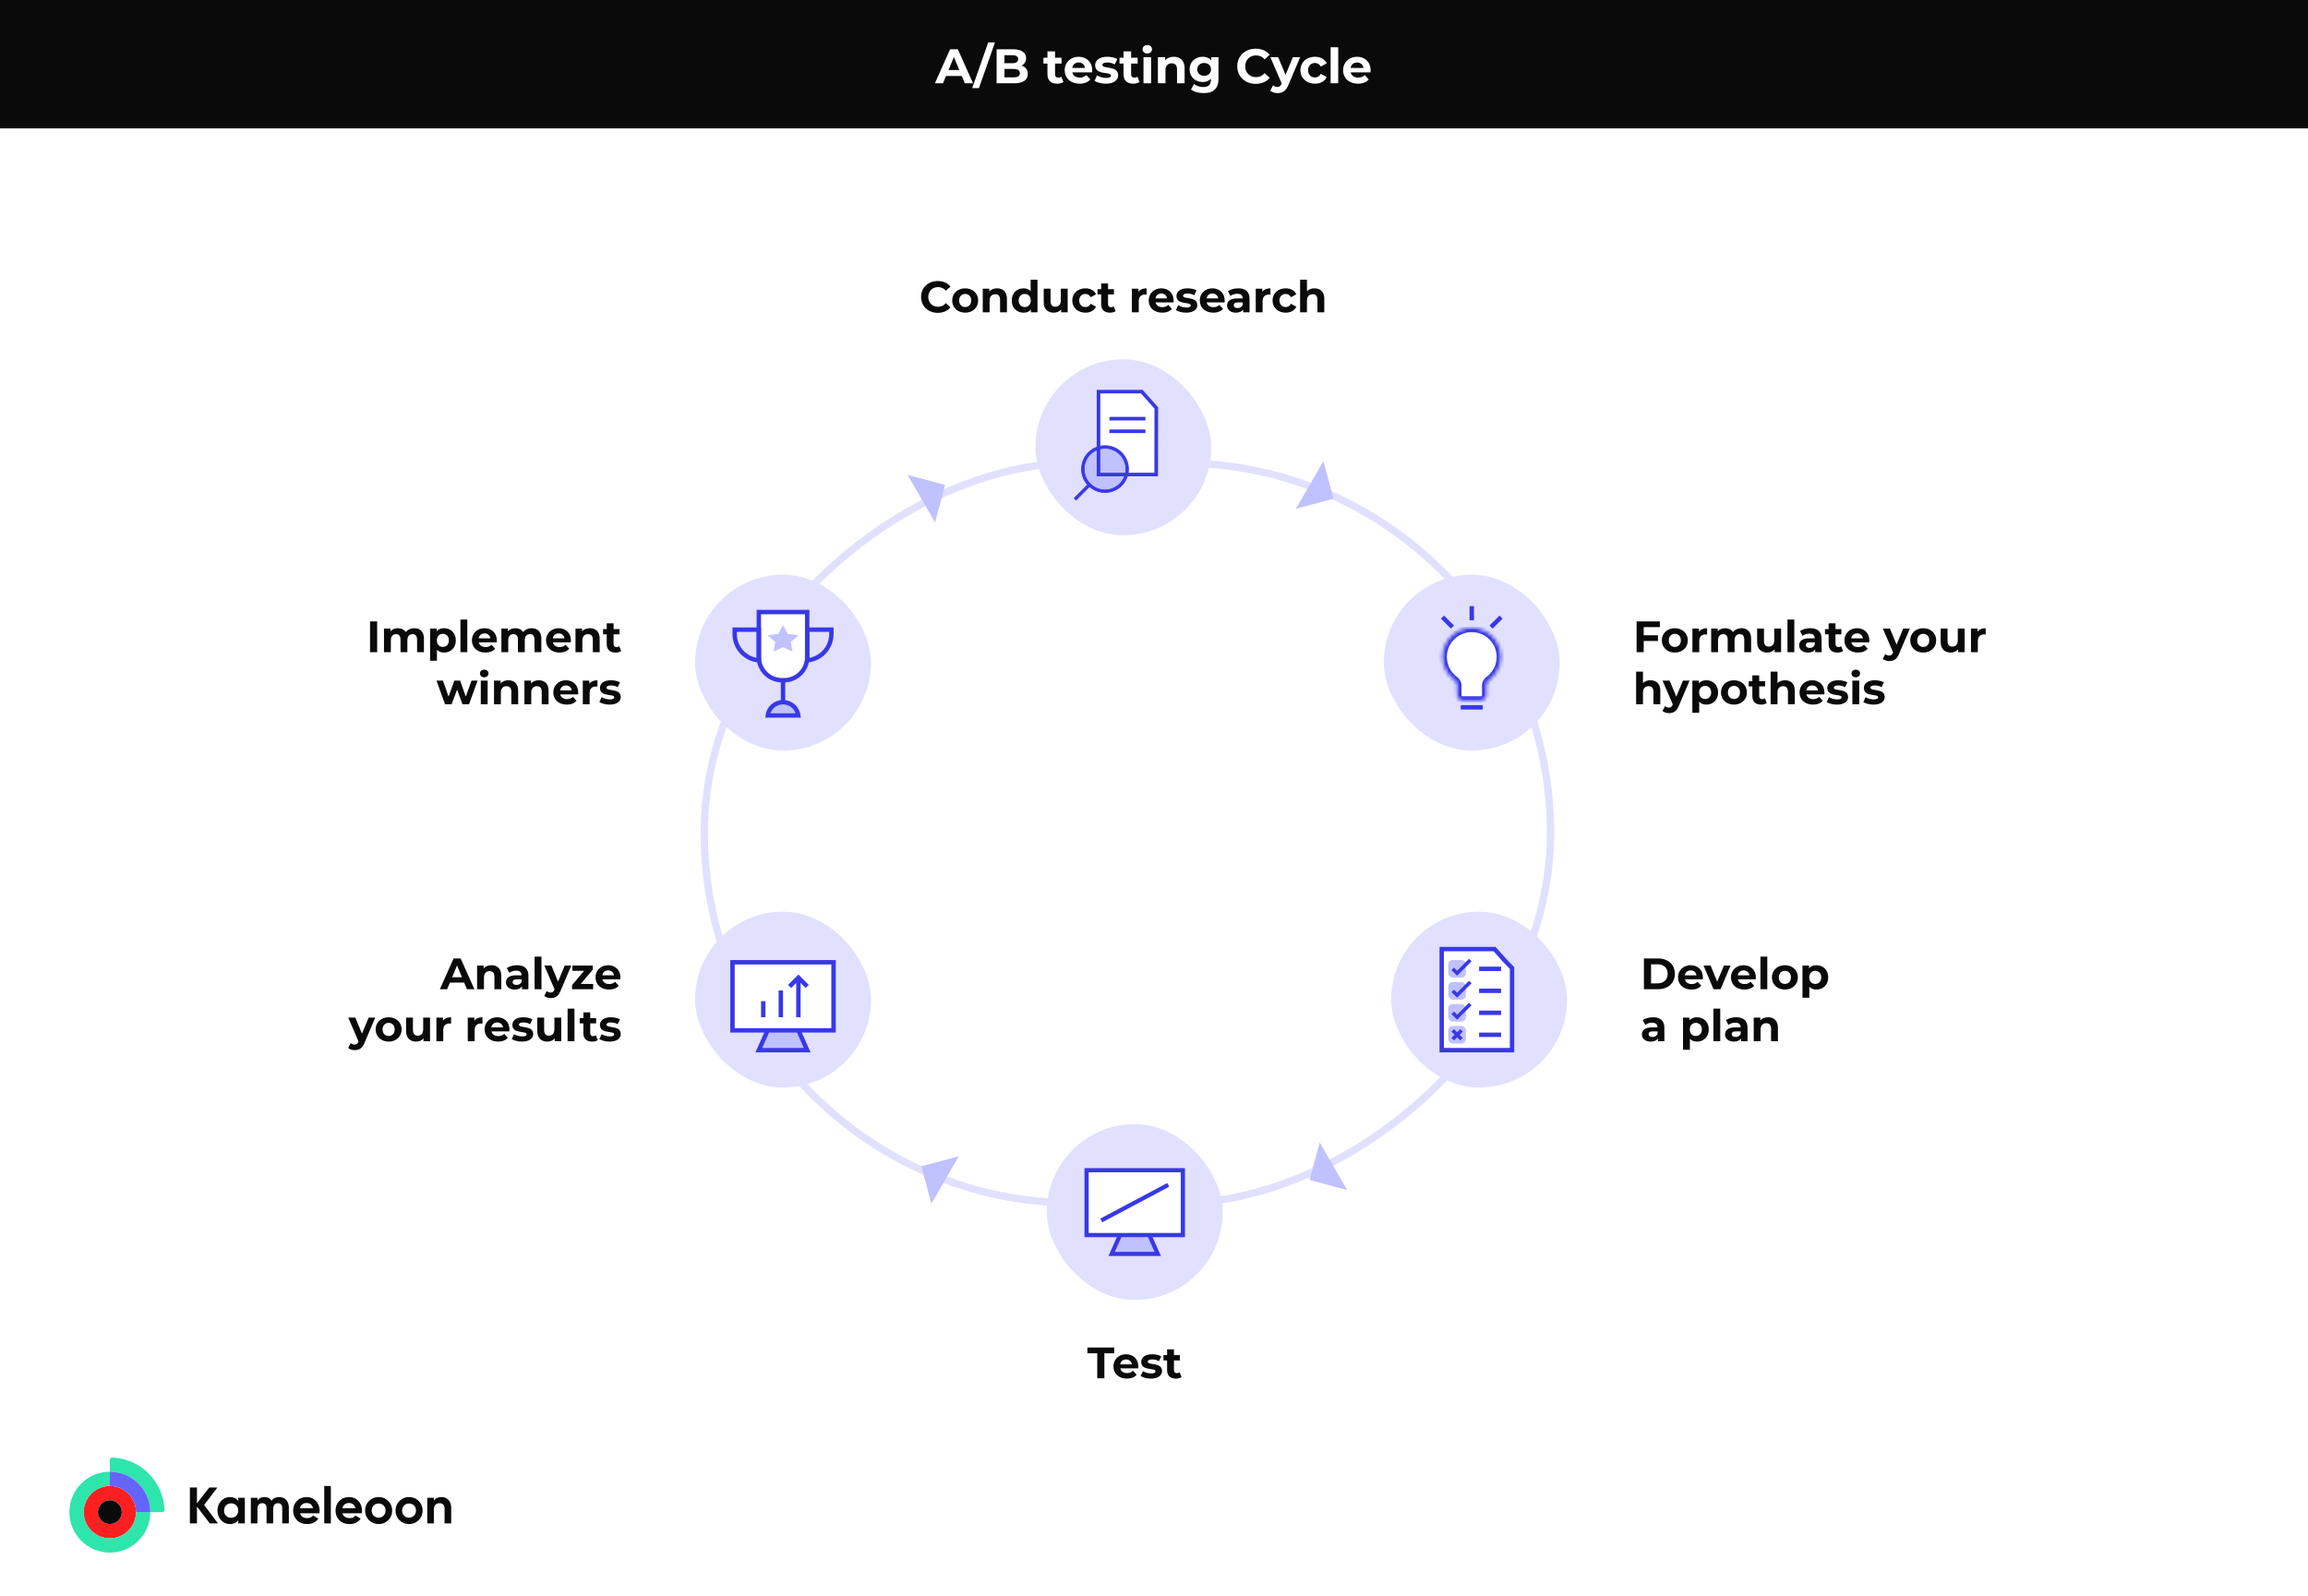 <svg width="665" height="460" viewBox="0 0 665 460" fill="none" xmlns="http://www.w3.org/2000/svg">
<rect width="665" height="460" fill="white"/>
<rect x="446.75" y="133.417" width="213.222" height="243.833" rx="106.611" transform="rotate(90 446.75 133.417)" stroke="#E1E0FF" stroke-width="2.111"/>
<path d="M270.186 90.152C271.732 90.152 273.011 89.595 273.847 88.569L272.53 87.353C271.934 88.049 271.187 88.404 270.3 88.404C268.641 88.404 267.463 87.239 267.463 85.567C267.463 83.895 268.641 82.729 270.3 82.729C271.187 82.729 271.934 83.084 272.53 83.768L273.847 82.552C273.011 81.539 271.732 80.981 270.199 80.981C267.438 80.981 265.386 82.894 265.386 85.567C265.386 88.239 267.438 90.152 270.186 90.152ZM278.101 90.101C280.267 90.101 281.838 88.645 281.838 86.593C281.838 84.541 280.267 83.084 278.101 83.084C275.935 83.084 274.352 84.541 274.352 86.593C274.352 88.645 275.935 90.101 278.101 90.101ZM278.101 88.48C277.113 88.48 276.353 87.771 276.353 86.593C276.353 85.415 277.113 84.705 278.101 84.705C279.089 84.705 279.836 85.415 279.836 86.593C279.836 87.771 279.089 88.48 278.101 88.48ZM287.3 83.084C286.376 83.084 285.578 83.401 285.046 83.983V83.185H283.158V90H285.134V86.631C285.134 85.377 285.818 84.794 286.768 84.794C287.642 84.794 288.149 85.301 288.149 86.403V90H290.125V86.099C290.125 84.021 288.909 83.084 287.3 83.084ZM296.956 80.601V83.907C296.462 83.35 295.752 83.084 294.916 83.084C292.991 83.084 291.509 84.452 291.509 86.593C291.509 88.733 292.991 90.101 294.916 90.101C295.828 90.101 296.55 89.81 297.044 89.215V90H298.932V80.601H296.956ZM295.258 88.48C294.27 88.48 293.51 87.771 293.51 86.593C293.51 85.415 294.27 84.705 295.258 84.705C296.234 84.705 296.994 85.415 296.994 86.593C296.994 87.771 296.234 88.48 295.258 88.48ZM305.65 83.185V86.555C305.65 87.809 304.991 88.391 304.079 88.391C303.205 88.391 302.699 87.885 302.699 86.745V83.185H300.723V87.036C300.723 89.139 301.926 90.101 303.636 90.101C304.472 90.101 305.232 89.785 305.751 89.189V90H307.626V83.185H305.65ZM312.75 90.101C314.181 90.101 315.309 89.468 315.803 88.379L314.27 87.543C313.903 88.201 313.358 88.48 312.737 88.48C311.737 88.48 310.951 87.783 310.951 86.593C310.951 85.402 311.737 84.705 312.737 84.705C313.358 84.705 313.903 84.997 314.27 85.643L315.803 84.819C315.309 83.705 314.181 83.084 312.75 83.084C310.533 83.084 308.95 84.541 308.95 86.593C308.95 88.645 310.533 90.101 312.75 90.101ZM320.903 88.277C320.687 88.442 320.396 88.531 320.105 88.531C319.573 88.531 319.256 88.214 319.256 87.631V84.857H320.953V83.337H319.256V81.678H317.28V83.337H316.229V84.857H317.28V87.657C317.28 89.278 318.217 90.101 319.826 90.101C320.434 90.101 321.029 89.962 321.435 89.671L320.903 88.277ZM328.018 84.085V83.185H326.131V90H328.107V86.783C328.107 85.478 328.829 84.883 329.918 84.883C330.07 84.883 330.197 84.895 330.362 84.908V83.084C329.31 83.084 328.5 83.426 328.018 84.085ZM338.15 86.618C338.15 84.427 336.605 83.084 334.603 83.084C332.526 83.084 330.968 84.553 330.968 86.593C330.968 88.619 332.501 90.101 334.857 90.101C336.085 90.101 337.035 89.721 337.669 88.999L336.617 87.859C336.149 88.303 335.629 88.518 334.907 88.518C333.869 88.518 333.147 87.999 332.957 87.15H338.112C338.125 86.985 338.15 86.77 338.15 86.618ZM334.616 84.579C335.503 84.579 336.149 85.136 336.288 85.997H332.931C333.071 85.123 333.717 84.579 334.616 84.579ZM341.758 90.101C343.798 90.101 344.976 89.202 344.976 87.935C344.976 85.25 340.859 86.377 340.859 85.212C340.859 84.857 341.239 84.579 342.126 84.579C342.746 84.579 343.418 84.705 344.089 85.085L344.748 83.679C344.102 83.299 343.063 83.084 342.126 83.084C340.137 83.084 338.972 83.996 338.972 85.288C338.972 88.011 343.088 86.871 343.088 87.986C343.088 88.366 342.746 88.607 341.834 88.607C340.998 88.607 340.074 88.341 339.466 87.948L338.807 89.367C339.44 89.785 340.606 90.101 341.758 90.101ZM352.87 86.618C352.87 84.427 351.325 83.084 349.324 83.084C347.246 83.084 345.688 84.553 345.688 86.593C345.688 88.619 347.221 90.101 349.577 90.101C350.806 90.101 351.756 89.721 352.389 88.999L351.338 87.859C350.869 88.303 350.35 88.518 349.628 88.518C348.589 88.518 347.867 87.999 347.677 87.15H352.832C352.845 86.985 352.87 86.77 352.87 86.618ZM349.336 84.579C350.223 84.579 350.869 85.136 351.008 85.997H347.652C347.791 85.123 348.437 84.579 349.336 84.579ZM356.749 83.084C355.66 83.084 354.558 83.375 353.81 83.907L354.52 85.288C355.014 84.895 355.761 84.655 356.483 84.655C357.547 84.655 358.054 85.149 358.054 85.997H356.483C354.406 85.997 353.557 86.833 353.557 88.037C353.557 89.215 354.507 90.101 356.103 90.101C357.104 90.101 357.813 89.772 358.18 89.151V90H360.03V86.111C360.03 84.047 358.826 83.084 356.749 83.084ZM356.597 88.771C355.9 88.771 355.482 88.442 355.482 87.948C355.482 87.492 355.774 87.15 356.698 87.15H358.054V87.847C357.826 88.467 357.256 88.771 356.597 88.771ZM363.705 84.085V83.185H361.818V90H363.794V86.783C363.794 85.478 364.516 84.883 365.605 84.883C365.757 84.883 365.884 84.895 366.049 84.908V83.084C364.997 83.084 364.187 83.426 363.705 84.085ZM370.455 90.101C371.886 90.101 373.014 89.468 373.508 88.379L371.975 87.543C371.608 88.201 371.063 88.48 370.442 88.48C369.442 88.48 368.656 87.783 368.656 86.593C368.656 85.402 369.442 84.705 370.442 84.705C371.063 84.705 371.608 84.997 371.975 85.643L373.508 84.819C373.014 83.705 371.886 83.084 370.455 83.084C368.238 83.084 366.655 84.541 366.655 86.593C366.655 88.645 368.238 90.101 370.455 90.101ZM378.738 83.084C377.864 83.084 377.104 83.363 376.572 83.895V80.601H374.596V90H376.572V86.631C376.572 85.377 377.256 84.794 378.206 84.794C379.08 84.794 379.587 85.301 379.587 86.403V90H381.563V86.099C381.563 84.021 380.347 83.084 378.738 83.084Z" fill="#0A0A0A"/>
<rect x="298.333" y="103.556" width="50.667" height="50.667" rx="25.333" fill="#E1E0FF"/>
<path d="M332.694 136.77H316.967V113.126H328.788L332.73 117.667L332.694 136.77Z" fill="white"/>
<path d="M312.238 135.194C312.238 138.669 315.069 141.499 318.544 141.499C322.018 141.499 324.849 138.669 324.849 135.194C324.849 131.719 322.018 128.889 318.544 128.889C315.069 128.889 312.238 131.719 312.238 135.194Z" fill="#C0C1FF"/>
<path d="M329.21 112.338H315.995V137.263H333.65L333.692 117.369L329.216 112.338H329.21ZM332.611 136.224H317.033V113.376H328.743L332.648 117.764L332.611 136.224Z" fill="#3838E7"/>
<path d="M330.035 120.127H319.65V121.165H330.035V120.127Z" fill="#3838E7"/>
<path d="M330.035 123.762H319.65V124.8H330.035V123.762Z" fill="#3838E7"/>
<path d="M318.389 128.435C314.662 128.435 311.631 131.458 311.631 135.174C311.631 136.914 312.298 138.493 313.387 139.691L309.533 143.574L310.05 144.089L313.903 140.207C315.098 141.266 316.663 141.917 318.385 141.917C322.112 141.917 325.143 138.895 325.143 135.178C325.143 131.461 322.112 128.435 318.389 128.435ZM318.389 141.182C315.069 141.182 312.364 138.485 312.364 135.174C312.364 131.863 315.069 129.166 318.389 129.166C321.709 129.166 324.413 131.863 324.413 135.174C324.413 138.485 321.709 141.182 318.389 141.182Z" fill="#3838E7" stroke="#3838E7" stroke-width="0.236"/>
<rect x="398.722" y="165.611" width="50.667" height="50.667" rx="25.333" fill="#E1E0FF"/>
<mask id="path-11-inside-1_988_1448" fill="white">
<path fill-rule="evenodd" clip-rule="evenodd" d="M428.278 197.51C428.278 196.936 428.592 196.415 429.055 196.076C431.144 194.546 432.5 192.081 432.5 189.301C432.5 184.659 428.719 180.896 424.056 180.896C419.392 180.896 415.611 184.659 415.611 189.301C415.611 192.081 416.967 194.546 419.056 196.076C419.519 196.415 419.833 196.936 419.833 197.51V200.305C419.833 201.191 420.552 201.91 421.438 201.91H426.673C427.559 201.91 428.278 201.191 428.278 200.305V197.51Z"/>
</mask>
<path fill-rule="evenodd" clip-rule="evenodd" d="M428.278 197.51C428.278 196.936 428.592 196.415 429.055 196.076C431.144 194.546 432.5 192.081 432.5 189.301C432.5 184.659 428.719 180.896 424.056 180.896C419.392 180.896 415.611 184.659 415.611 189.301C415.611 192.081 416.967 194.546 419.056 196.076C419.519 196.415 419.833 196.936 419.833 197.51V200.305C419.833 201.191 420.552 201.91 421.438 201.91H426.673C427.559 201.91 428.278 201.191 428.278 200.305V197.51Z" fill="white"/>
<path d="M419.056 196.076L418.308 197.098L419.056 196.076ZM429.055 196.076L429.803 197.098L429.055 196.076ZM431.233 189.301C431.233 191.659 430.085 193.751 428.307 195.054L429.803 197.098C432.203 195.34 433.767 192.503 433.767 189.301H431.233ZM424.056 182.162C428.025 182.162 431.233 185.364 431.233 189.301H433.767C433.767 183.954 429.413 179.629 424.056 179.629V182.162ZM416.878 189.301C416.878 185.364 420.086 182.162 424.056 182.162V179.629C418.698 179.629 414.344 183.954 414.344 189.301H416.878ZM419.804 195.054C418.026 193.751 416.878 191.659 416.878 189.301H414.344C414.344 192.503 415.908 195.34 418.308 197.098L419.804 195.054ZM421.1 200.305V197.51H418.567V200.305H421.1ZM426.673 200.643H421.438V203.176H426.673V200.643ZM427.011 197.51V200.305H429.544V197.51H427.011ZM418.567 200.305C418.567 201.891 419.852 203.176 421.438 203.176V200.643C421.252 200.643 421.1 200.491 421.1 200.305H418.567ZM418.308 197.098C418.508 197.245 418.567 197.412 418.567 197.51H421.1C421.1 196.46 420.53 195.585 419.804 195.054L418.308 197.098ZM426.673 203.176C428.259 203.176 429.544 201.891 429.544 200.305H427.011C427.011 200.491 426.859 200.643 426.673 200.643V203.176ZM428.307 195.054C427.581 195.586 427.011 196.46 427.011 197.51H429.544C429.544 197.412 429.603 197.245 429.803 197.098L428.307 195.054Z" fill="#3838E7" mask="url(#path-11-inside-1_988_1448)"/>
<path d="M424.055 178.747L424.055 174.676" stroke="#3838E7" stroke-width="1.267"/>
<path d="M429.614 180.7L432.5 177.828" stroke="#3838E7" stroke-width="1.267"/>
<path d="M418.497 180.7L415.611 177.828" stroke="#3838E7" stroke-width="1.267"/>
<path d="M420.889 203.835H427.222" stroke="#3838E7" stroke-width="1.267"/>
<path d="M478.252 180.724V179.078H471.551V187.944H473.603V184.714H477.707V183.068H473.603V180.724H478.252ZM482.571 188.046C484.737 188.046 486.308 186.589 486.308 184.537C486.308 182.485 484.737 181.028 482.571 181.028C480.405 181.028 478.822 182.485 478.822 184.537C478.822 186.589 480.405 188.046 482.571 188.046ZM482.571 186.424C481.583 186.424 480.823 185.715 480.823 184.537C480.823 183.359 481.583 182.65 482.571 182.65C483.559 182.65 484.307 183.359 484.307 184.537C484.307 185.715 483.559 186.424 482.571 186.424ZM489.516 182.029V181.13H487.629V187.944H489.605V184.727C489.605 183.422 490.327 182.827 491.416 182.827C491.568 182.827 491.695 182.84 491.859 182.852V181.028C490.808 181.028 489.997 181.37 489.516 182.029ZM501.762 181.028C500.736 181.028 499.849 181.446 499.304 182.143C498.823 181.396 498.012 181.028 497.062 181.028C496.188 181.028 495.428 181.332 494.922 181.915V181.13H493.034V187.944H495.01V184.524C495.01 183.308 495.631 182.738 496.505 182.738C497.328 182.738 497.797 183.245 497.797 184.347V187.944H499.773V184.524C499.773 183.308 500.394 182.738 501.28 182.738C502.078 182.738 502.572 183.245 502.572 184.347V187.944H504.548V184.043C504.548 181.966 503.383 181.028 501.762 181.028ZM511.209 181.13V184.499C511.209 185.753 510.55 186.336 509.638 186.336C508.764 186.336 508.258 185.829 508.258 184.689V181.13H506.282V184.98C506.282 187.083 507.485 188.046 509.195 188.046C510.031 188.046 510.791 187.729 511.31 187.134V187.944H513.185V181.13H511.209ZM515.016 187.944H516.992V178.546H515.016V187.944ZM521.574 181.028C520.485 181.028 519.383 181.32 518.635 181.852L519.345 183.232C519.839 182.84 520.586 182.599 521.308 182.599C522.372 182.599 522.879 183.093 522.879 183.942H521.308C519.231 183.942 518.382 184.778 518.382 185.981C518.382 187.159 519.332 188.046 520.928 188.046C521.929 188.046 522.638 187.716 523.005 187.096V187.944H524.855V184.056C524.855 181.991 523.651 181.028 521.574 181.028ZM521.422 186.716C520.725 186.716 520.307 186.386 520.307 185.892C520.307 185.436 520.599 185.094 521.523 185.094H522.879V185.791C522.651 186.412 522.081 186.716 521.422 186.716ZM530.506 186.222C530.291 186.386 530 186.475 529.708 186.475C529.176 186.475 528.86 186.158 528.86 185.576V182.802H530.557V181.282H528.86V179.622H526.884V181.282H525.832V182.802H526.884V185.601C526.884 187.222 527.821 188.046 529.43 188.046C530.038 188.046 530.633 187.906 531.038 187.615L530.506 186.222ZM538.613 184.562C538.613 182.371 537.067 181.028 535.066 181.028C532.989 181.028 531.431 182.498 531.431 184.537C531.431 186.564 532.963 188.046 535.319 188.046C536.548 188.046 537.498 187.666 538.131 186.944L537.08 185.804C536.611 186.247 536.092 186.462 535.37 186.462C534.331 186.462 533.609 185.943 533.419 185.094H538.575C538.587 184.93 538.613 184.714 538.613 184.562ZM535.079 182.523C535.965 182.523 536.611 183.08 536.751 183.942H533.394C533.533 183.068 534.179 182.523 535.079 182.523ZM548.38 181.13L546.454 185.753L544.542 181.13H542.502L545.454 187.995L545.428 188.058C545.162 188.666 544.858 188.907 544.314 188.907C543.921 188.907 543.503 188.742 543.199 188.476L542.477 189.882C542.92 190.275 543.68 190.503 544.377 190.503C545.606 190.503 546.543 190.009 547.202 188.362L550.28 181.13H548.38ZM554.143 188.046C556.309 188.046 557.88 186.589 557.88 184.537C557.88 182.485 556.309 181.028 554.143 181.028C551.977 181.028 550.394 182.485 550.394 184.537C550.394 186.589 551.977 188.046 554.143 188.046ZM554.143 186.424C553.155 186.424 552.395 185.715 552.395 184.537C552.395 183.359 553.155 182.65 554.143 182.65C555.131 182.65 555.878 183.359 555.878 184.537C555.878 185.715 555.131 186.424 554.143 186.424ZM564.09 181.13V184.499C564.09 185.753 563.431 186.336 562.519 186.336C561.645 186.336 561.138 185.829 561.138 184.689V181.13H559.162V184.98C559.162 187.083 560.366 188.046 562.076 188.046C562.912 188.046 563.672 187.729 564.191 187.134V187.944H566.066V181.13H564.09ZM569.784 182.029V181.13H567.896V187.944H569.872V184.727C569.872 183.422 570.594 182.827 571.684 182.827C571.836 182.827 571.962 182.84 572.127 182.852V181.028C571.076 181.028 570.265 181.37 569.784 182.029ZM475.554 196.028C474.68 196.028 473.92 196.307 473.388 196.839V193.546H471.412V202.944H473.388V199.575C473.388 198.321 474.072 197.738 475.022 197.738C475.896 197.738 476.403 198.245 476.403 199.347V202.944H478.379V199.043C478.379 196.966 477.163 196.028 475.554 196.028ZM484.91 196.13L482.985 200.753L481.072 196.13H479.033L481.984 202.995L481.959 203.058C481.693 203.666 481.389 203.907 480.844 203.907C480.451 203.907 480.033 203.742 479.729 203.476L479.007 204.882C479.451 205.275 480.211 205.503 480.907 205.503C482.136 205.503 483.073 205.009 483.732 203.362L486.81 196.13H484.91ZM491.644 196.028C490.732 196.028 489.998 196.32 489.504 196.915V196.13H487.616V205.402H489.592V202.222C490.099 202.78 490.796 203.046 491.644 203.046C493.557 203.046 495.039 201.678 495.039 199.537C495.039 197.396 493.557 196.028 491.644 196.028ZM491.302 201.424C490.314 201.424 489.567 200.715 489.567 199.537C489.567 198.359 490.314 197.65 491.302 197.65C492.29 197.65 493.038 198.359 493.038 199.537C493.038 200.715 492.29 201.424 491.302 201.424ZM499.605 203.046C501.771 203.046 503.341 201.589 503.341 199.537C503.341 197.485 501.771 196.028 499.605 196.028C497.439 196.028 495.855 197.485 495.855 199.537C495.855 201.589 497.439 203.046 499.605 203.046ZM499.605 201.424C498.617 201.424 497.857 200.715 497.857 199.537C497.857 198.359 498.617 197.65 499.605 197.65C500.593 197.65 501.34 198.359 501.34 199.537C501.34 200.715 500.593 201.424 499.605 201.424ZM508.525 201.222C508.31 201.386 508.019 201.475 507.727 201.475C507.195 201.475 506.879 201.158 506.879 200.576V197.802H508.576V196.282H506.879V194.622H504.903V196.282H503.851V197.802H504.903V200.601C504.903 202.222 505.84 203.046 507.449 203.046C508.057 203.046 508.652 202.906 509.057 202.615L508.525 201.222ZM514.309 196.028C513.435 196.028 512.675 196.307 512.143 196.839V193.546H510.167V202.944H512.143V199.575C512.143 198.321 512.827 197.738 513.777 197.738C514.651 197.738 515.157 198.245 515.157 199.347V202.944H517.133V199.043C517.133 196.966 515.917 196.028 514.309 196.028ZM525.674 199.562C525.674 197.371 524.129 196.028 522.127 196.028C520.05 196.028 518.492 197.498 518.492 199.537C518.492 201.564 520.025 203.046 522.381 203.046C523.609 203.046 524.559 202.666 525.193 201.944L524.141 200.804C523.673 201.247 523.153 201.462 522.431 201.462C521.393 201.462 520.671 200.943 520.481 200.094H525.636C525.649 199.93 525.674 199.714 525.674 199.562ZM522.14 197.523C523.027 197.523 523.673 198.08 523.812 198.942H520.455C520.595 198.068 521.241 197.523 522.14 197.523ZM529.282 203.046C531.321 203.046 532.499 202.146 532.499 200.88C532.499 198.194 528.383 199.322 528.383 198.156C528.383 197.802 528.763 197.523 529.649 197.523C530.27 197.523 530.941 197.65 531.613 198.03L532.271 196.624C531.625 196.244 530.587 196.028 529.649 196.028C527.661 196.028 526.495 196.94 526.495 198.232C526.495 200.956 530.612 199.816 530.612 200.93C530.612 201.31 530.27 201.551 529.358 201.551C528.522 201.551 527.597 201.285 526.989 200.892L526.331 202.311C526.964 202.729 528.129 203.046 529.282 203.046ZM534.707 195.18C535.441 195.18 535.935 194.698 535.935 194.04C535.935 193.432 535.441 192.976 534.707 192.976C533.972 192.976 533.478 193.457 533.478 194.078C533.478 194.698 533.972 195.18 534.707 195.18ZM533.719 202.944H535.695V196.13H533.719V202.944ZM539.821 203.046C541.861 203.046 543.039 202.146 543.039 200.88C543.039 198.194 538.922 199.322 538.922 198.156C538.922 197.802 539.302 197.523 540.189 197.523C540.809 197.523 541.481 197.65 542.152 198.03L542.811 196.624C542.165 196.244 541.126 196.028 540.189 196.028C538.2 196.028 537.035 196.94 537.035 198.232C537.035 200.956 541.151 199.816 541.151 200.93C541.151 201.31 540.809 201.551 539.897 201.551C539.061 201.551 538.137 201.285 537.529 200.892L536.87 202.311C537.503 202.729 538.669 203.046 539.821 203.046Z" fill="#0A0A0A"/>
<rect x="400.833" y="262.722" width="50.667" height="50.667" rx="25.333" fill="#E1E0FF"/>
<path d="M433.56 276.784L433.569 276.794L433.579 276.804L435.667 278.958V288.056V302.622H415.4V273.489H425.533H430.632L433.56 276.784Z" fill="white" stroke="#3838E7" stroke-width="1.267"/>
<rect x="417.3" y="276.656" width="5.067" height="5.067" rx="1.267" fill="#C0C1FF"/>
<rect x="417.3" y="282.989" width="5.067" height="5.067" rx="1.267" fill="#C0C1FF"/>
<rect x="417.3" y="289.322" width="5.067" height="5.067" rx="1.267" fill="#C0C1FF"/>
<rect x="417.3" y="295.656" width="5.067" height="5.067" rx="1.267" fill="#C0C1FF"/>
<path d="M418.567 279.189L419.833 280.456L423.633 276.656" stroke="#3838E7" stroke-width="1.013"/>
<path d="M426.167 279.189H432.5" stroke="#3838E7" stroke-width="1.267"/>
<path d="M418.567 285.522L419.833 286.789L423.633 282.989" stroke="#3838E7" stroke-width="1.013"/>
<path d="M426.167 285.522H432.5" stroke="#3838E7" stroke-width="1.267"/>
<path d="M418.567 291.856L419.833 293.122L423.633 289.322" stroke="#3838E7" stroke-width="1.013"/>
<path d="M426.167 291.856H432.5" stroke="#3838E7" stroke-width="1.267"/>
<path d="M418.567 296.922L421.1 299.455" stroke="#3838E7" stroke-width="1.013"/>
<path d="M421.1 296.922L418.567 299.455" stroke="#3838E7" stroke-width="1.013"/>
<path d="M426.167 298.189H432.5" stroke="#3838E7" stroke-width="1.267"/>
<path d="M473.662 285.055H477.69C480.591 285.055 482.58 283.307 482.58 280.622C482.58 277.937 480.591 276.189 477.69 276.189H473.662V285.055ZM475.714 283.371V277.873H477.589C479.35 277.873 480.502 278.925 480.502 280.622C480.502 282.319 479.35 283.371 477.589 283.371H475.714ZM490.663 281.673C490.663 279.482 489.118 278.139 487.117 278.139C485.039 278.139 483.481 279.609 483.481 281.648C483.481 283.675 485.014 285.157 487.37 285.157C488.599 285.157 489.549 284.777 490.182 284.055L489.131 282.915C488.662 283.358 488.143 283.573 487.421 283.573C486.382 283.573 485.66 283.054 485.47 282.205H490.625C490.638 282.041 490.663 281.825 490.663 281.673ZM487.129 279.634C488.016 279.634 488.662 280.191 488.801 281.053H485.445C485.584 280.179 486.23 279.634 487.129 279.634ZM496.719 278.241L494.769 282.877L492.881 278.241H490.842L493.705 285.055H495.744L498.619 278.241H496.719ZM505.915 281.673C505.915 279.482 504.37 278.139 502.369 278.139C500.291 278.139 498.733 279.609 498.733 281.648C498.733 283.675 500.266 285.157 502.622 285.157C503.851 285.157 504.801 284.777 505.434 284.055L504.383 282.915C503.914 283.358 503.395 283.573 502.673 283.573C501.634 283.573 500.912 283.054 500.722 282.205H505.877C505.89 282.041 505.915 281.825 505.915 281.673ZM502.381 279.634C503.268 279.634 503.914 280.191 504.053 281.053H500.697C500.836 280.179 501.482 279.634 502.381 279.634ZM507.231 285.055H509.207V275.657H507.231V285.055ZM514.283 285.157C516.449 285.157 518.02 283.7 518.02 281.648C518.02 279.596 516.449 278.139 514.283 278.139C512.117 278.139 510.534 279.596 510.534 281.648C510.534 283.7 512.117 285.157 514.283 285.157ZM514.283 283.535C513.295 283.535 512.535 282.826 512.535 281.648C512.535 280.47 513.295 279.761 514.283 279.761C515.271 279.761 516.019 280.47 516.019 281.648C516.019 282.826 515.271 283.535 514.283 283.535ZM523.369 278.139C522.457 278.139 521.722 278.431 521.228 279.026V278.241H519.341V287.513H521.317V284.333C521.824 284.891 522.52 285.157 523.369 285.157C525.282 285.157 526.764 283.789 526.764 281.648C526.764 279.507 525.282 278.139 523.369 278.139ZM523.027 283.535C522.039 283.535 521.292 282.826 521.292 281.648C521.292 280.47 522.039 279.761 523.027 279.761C524.015 279.761 524.762 280.47 524.762 281.648C524.762 282.826 524.015 283.535 523.027 283.535ZM476.272 293.139C475.182 293.139 474.08 293.431 473.333 293.963L474.042 295.343C474.536 294.951 475.284 294.71 476.006 294.71C477.07 294.71 477.576 295.204 477.576 296.053H476.006C473.928 296.053 473.08 296.889 473.08 298.092C473.08 299.27 474.03 300.157 475.626 300.157C476.626 300.157 477.336 299.827 477.703 299.207V300.055H479.552V296.167C479.552 294.102 478.349 293.139 476.272 293.139ZM476.12 298.827C475.423 298.827 475.005 298.497 475.005 298.003C475.005 297.547 475.296 297.205 476.221 297.205H477.576V297.902C477.348 298.523 476.778 298.827 476.12 298.827ZM488.956 293.139C488.044 293.139 487.309 293.431 486.815 294.026V293.241H484.928V302.513H486.904V299.333C487.411 299.891 488.107 300.157 488.956 300.157C490.869 300.157 492.351 298.789 492.351 296.648C492.351 294.507 490.869 293.139 488.956 293.139ZM488.614 298.535C487.626 298.535 486.879 297.826 486.879 296.648C486.879 295.47 487.626 294.761 488.614 294.761C489.602 294.761 490.349 295.47 490.349 296.648C490.349 297.826 489.602 298.535 488.614 298.535ZM493.674 300.055H495.65V290.657H493.674V300.055ZM500.232 293.139C499.143 293.139 498.041 293.431 497.293 293.963L498.003 295.343C498.497 294.951 499.244 294.71 499.966 294.71C501.03 294.71 501.537 295.204 501.537 296.053H499.966C497.889 296.053 497.04 296.889 497.04 298.092C497.04 299.27 497.99 300.157 499.586 300.157C500.587 300.157 501.296 299.827 501.663 299.207V300.055H503.513V296.167C503.513 294.102 502.309 293.139 500.232 293.139ZM500.08 298.827C499.383 298.827 498.965 298.497 498.965 298.003C498.965 297.547 499.257 297.205 500.181 297.205H501.537V297.902C501.309 298.523 500.739 298.827 500.08 298.827ZM509.443 293.139C508.518 293.139 507.72 293.456 507.188 294.039V293.241H505.301V300.055H507.277V296.686C507.277 295.432 507.961 294.849 508.911 294.849C509.785 294.849 510.292 295.356 510.292 296.458V300.055H512.268V296.154C512.268 294.077 511.052 293.139 509.443 293.139Z" fill="#0A0A0A"/>
<path d="M106.618 187.944H108.67V179.078H106.618V187.944ZM119.362 181.028C118.336 181.028 117.449 181.446 116.905 182.143C116.423 181.396 115.613 181.028 114.663 181.028C113.789 181.028 113.029 181.332 112.522 181.915V181.13H110.635V187.944H112.611V184.524C112.611 183.308 113.231 182.738 114.105 182.738C114.929 182.738 115.397 183.245 115.397 184.347V187.944H117.373V184.524C117.373 183.308 117.994 182.738 118.881 182.738C119.679 182.738 120.173 183.245 120.173 184.347V187.944H122.149V184.043C122.149 181.966 120.983 181.028 119.362 181.028ZM127.948 181.028C127.036 181.028 126.301 181.32 125.807 181.915V181.13H123.92V190.402H125.896V187.222C126.402 187.78 127.099 188.046 127.948 188.046C129.86 188.046 131.342 186.678 131.342 184.537C131.342 182.396 129.86 181.028 127.948 181.028ZM127.606 186.424C126.618 186.424 125.87 185.715 125.87 184.537C125.87 183.359 126.618 182.65 127.606 182.65C128.594 182.65 129.341 183.359 129.341 184.537C129.341 185.715 128.594 186.424 127.606 186.424ZM132.665 187.944H134.641V178.546H132.665V187.944ZM143.15 184.562C143.15 182.371 141.605 181.028 139.604 181.028C137.526 181.028 135.968 182.498 135.968 184.537C135.968 186.564 137.501 188.046 139.857 188.046C141.086 188.046 142.036 187.666 142.669 186.944L141.618 185.804C141.149 186.247 140.63 186.462 139.908 186.462C138.869 186.462 138.147 185.943 137.957 185.094H143.112C143.125 184.93 143.15 184.714 143.15 184.562ZM139.616 182.523C140.503 182.523 141.149 183.08 141.288 183.942H137.932C138.071 183.068 138.717 182.523 139.616 182.523ZM153.193 181.028C152.167 181.028 151.281 181.446 150.736 182.143C150.255 181.396 149.444 181.028 148.494 181.028C147.62 181.028 146.86 181.332 146.353 181.915V181.13H144.466V187.944H146.442V184.524C146.442 183.308 147.063 182.738 147.937 182.738C148.76 182.738 149.229 183.245 149.229 184.347V187.944H151.205V184.524C151.205 183.308 151.825 182.738 152.712 182.738C153.51 182.738 154.004 183.245 154.004 184.347V187.944H155.98V184.043C155.98 181.966 154.815 181.028 153.193 181.028ZM164.501 184.562C164.501 182.371 162.955 181.028 160.954 181.028C158.877 181.028 157.319 182.498 157.319 184.537C157.319 186.564 158.851 188.046 161.207 188.046C162.436 188.046 163.386 187.666 164.019 186.944L162.968 185.804C162.499 186.247 161.98 186.462 161.258 186.462C160.219 186.462 159.497 185.943 159.307 185.094H164.463C164.475 184.93 164.501 184.714 164.501 184.562ZM160.967 182.523C161.853 182.523 162.499 183.08 162.639 183.942H159.282C159.421 183.068 160.067 182.523 160.967 182.523ZM169.958 181.028C169.034 181.028 168.236 181.345 167.704 181.928V181.13H165.816V187.944H167.792V184.575C167.792 183.321 168.476 182.738 169.426 182.738C170.3 182.738 170.807 183.245 170.807 184.347V187.944H172.783V184.043C172.783 181.966 171.567 181.028 169.958 181.028ZM178.437 186.222C178.222 186.386 177.931 186.475 177.639 186.475C177.107 186.475 176.791 186.158 176.791 185.576V182.802H178.488V181.282H176.791V179.622H174.815V181.282H173.763V182.802H174.815V185.601C174.815 187.222 175.752 188.046 177.361 188.046C177.969 188.046 178.564 187.906 178.969 187.615L178.437 186.222ZM135.862 196.13L134.203 200.74L132.581 196.13H130.909L129.237 200.74L127.629 196.13H125.767L128.224 202.944H130.124L131.707 198.714L133.24 202.944H135.14L137.61 196.13H135.862ZM139.517 195.18C140.251 195.18 140.745 194.698 140.745 194.04C140.745 193.432 140.251 192.976 139.517 192.976C138.782 192.976 138.288 193.457 138.288 194.078C138.288 194.698 138.782 195.18 139.517 195.18ZM138.529 202.944H140.505V196.13H138.529V202.944ZM146.48 196.028C145.556 196.028 144.758 196.345 144.226 196.928V196.13H142.338V202.944H144.314V199.575C144.314 198.321 144.998 197.738 145.948 197.738C146.822 197.738 147.329 198.245 147.329 199.347V202.944H149.305V199.043C149.305 196.966 148.089 196.028 146.48 196.028ZM155.238 196.028C154.314 196.028 153.516 196.345 152.984 196.928V196.13H151.096V202.944H153.072V199.575C153.072 198.321 153.756 197.738 154.706 197.738C155.58 197.738 156.087 198.245 156.087 199.347V202.944H158.063V199.043C158.063 196.966 156.847 196.028 155.238 196.028ZM166.604 199.562C166.604 197.371 165.058 196.028 163.057 196.028C160.98 196.028 159.422 197.498 159.422 199.537C159.422 201.564 160.954 203.046 163.31 203.046C164.539 203.046 165.489 202.666 166.122 201.944L165.071 200.804C164.602 201.247 164.083 201.462 163.361 201.462C162.322 201.462 161.6 200.943 161.41 200.094H166.566C166.578 199.93 166.604 199.714 166.604 199.562ZM163.07 197.523C163.956 197.523 164.602 198.08 164.742 198.942H161.385C161.524 198.068 162.17 197.523 163.07 197.523ZM169.806 197.029V196.13H167.919V202.944H169.895V199.727C169.895 198.422 170.617 197.827 171.706 197.827C171.858 197.827 171.985 197.84 172.15 197.852V196.028C171.098 196.028 170.288 196.37 169.806 197.029ZM175.642 203.046C177.681 203.046 178.859 202.146 178.859 200.88C178.859 198.194 174.743 199.322 174.743 198.156C174.743 197.802 175.123 197.523 176.009 197.523C176.63 197.523 177.301 197.65 177.973 198.03L178.631 196.624C177.985 196.244 176.947 196.028 176.009 196.028C174.021 196.028 172.855 196.94 172.855 198.232C172.855 200.956 176.972 199.816 176.972 200.93C176.972 201.31 176.63 201.551 175.718 201.551C174.882 201.551 173.957 201.285 173.349 200.892L172.691 202.311C173.324 202.729 174.489 203.046 175.642 203.046Z" fill="#0A0A0A"/>
<rect x="200.278" y="165.611" width="50.667" height="50.667" rx="25.333" fill="#E1E0FF"/>
<path d="M225.611 190.944V202.598" stroke="#3838E7" stroke-width="1.267"/>
<path d="M218.644 176.378H232.578V189.361C232.578 193.034 229.6 196.011 225.928 196.011H225.294C221.622 196.011 218.644 193.034 218.644 189.361V176.378Z" fill="white" stroke="#3838E7" stroke-width="1.267"/>
<path d="M221.191 206.176C221.498 204.01 223.36 202.344 225.611 202.344C227.862 202.344 229.724 204.01 230.032 206.176L221.191 206.176Z" fill="#C0C1FF" stroke="#3838E7" stroke-width="1.267"/>
<path d="M221.178 183.079L223.393 185.026L222.873 187.778L225.608 186.476L228.349 187.778L227.829 185.026L230.044 183.079L226.979 182.682L225.608 180.178L224.243 182.682L221.178 183.079Z" fill="#C0C1FF"/>
<path d="M239.544 181.444H232.578V190.285C236.479 189.963 239.544 186.695 239.544 182.711V181.444Z" stroke="#3838E7" stroke-width="1.267"/>
<path d="M211.678 181.444H218.644V190.285C214.743 189.963 211.678 186.695 211.678 182.711V181.444Z" stroke="#3838E7" stroke-width="1.267"/>
<path d="M134.531 285.055H136.684L132.719 276.189H130.693L126.741 285.055H128.843L129.629 283.155H133.745L134.531 285.055ZM130.287 281.597L131.693 278.203L133.099 281.597H130.287ZM141.607 278.139C140.682 278.139 139.884 278.456 139.352 279.039V278.241H137.465V285.055H139.441V281.686C139.441 280.432 140.125 279.849 141.075 279.849C141.949 279.849 142.455 280.356 142.455 281.458V285.055H144.431V281.154C144.431 279.077 143.215 278.139 141.607 278.139ZM148.971 278.139C147.882 278.139 146.78 278.431 146.033 278.963L146.742 280.343C147.236 279.951 147.983 279.71 148.705 279.71C149.769 279.71 150.276 280.204 150.276 281.053H148.705C146.628 281.053 145.779 281.889 145.779 283.092C145.779 284.27 146.729 285.157 148.325 285.157C149.326 285.157 150.035 284.827 150.403 284.207V285.055H152.252V281.167C152.252 279.102 151.049 278.139 148.971 278.139ZM148.819 283.827C148.123 283.827 147.705 283.497 147.705 283.003C147.705 282.547 147.996 282.205 148.921 282.205H150.276V282.902C150.048 283.523 149.478 283.827 148.819 283.827ZM154.04 285.055H156.016V275.657H154.04V285.055ZM162.714 278.241L160.789 282.864L158.876 278.241H156.837L159.788 285.106L159.763 285.169C159.497 285.777 159.193 286.018 158.648 286.018C158.255 286.018 157.837 285.853 157.533 285.587L156.811 286.993C157.255 287.386 158.015 287.614 158.711 287.614C159.94 287.614 160.877 287.12 161.536 285.473L164.614 278.241H162.714ZM167.323 283.535L170.794 279.431V278.241H164.917V279.761H168.299L164.828 283.865V285.055H170.908V283.535H167.323ZM178.763 281.673C178.763 279.482 177.218 278.139 175.216 278.139C173.139 278.139 171.581 279.609 171.581 281.648C171.581 283.675 173.114 285.157 175.47 285.157C176.698 285.157 177.648 284.777 178.282 284.055L177.23 282.915C176.762 283.358 176.242 283.573 175.52 283.573C174.482 283.573 173.76 283.054 173.57 282.205H178.725C178.738 282.041 178.763 281.825 178.763 281.673ZM175.229 279.634C176.116 279.634 176.762 280.191 176.901 281.053H173.544C173.684 280.179 174.33 279.634 175.229 279.634ZM106.221 293.241L104.296 297.864L102.383 293.241H100.344L103.295 300.106L103.27 300.169C103.004 300.777 102.7 301.018 102.155 301.018C101.763 301.018 101.345 300.853 101.041 300.587L100.319 301.993C100.762 302.386 101.522 302.614 102.219 302.614C103.447 302.614 104.385 302.12 105.043 300.473L108.121 293.241H106.221ZM111.985 300.157C114.151 300.157 115.721 298.7 115.721 296.648C115.721 294.596 114.151 293.139 111.985 293.139C109.819 293.139 108.235 294.596 108.235 296.648C108.235 298.7 109.819 300.157 111.985 300.157ZM111.985 298.535C110.997 298.535 110.237 297.826 110.237 296.648C110.237 295.47 110.997 294.761 111.985 294.761C112.973 294.761 113.72 295.47 113.72 296.648C113.72 297.826 112.973 298.535 111.985 298.535ZM121.932 293.241V296.61C121.932 297.864 121.273 298.447 120.361 298.447C119.487 298.447 118.98 297.94 118.98 296.8V293.241H117.004V297.091C117.004 299.194 118.208 300.157 119.918 300.157C120.754 300.157 121.514 299.84 122.033 299.245V300.055H123.908V293.241H121.932ZM127.625 294.14V293.241H125.738V300.055H127.714V296.838C127.714 295.533 128.436 294.938 129.525 294.938C129.677 294.938 129.804 294.951 129.969 294.963V293.139C128.917 293.139 128.107 293.481 127.625 294.14ZM136.668 294.14V293.241H134.78V300.055H136.756V296.838C136.756 295.533 137.478 294.938 138.568 294.938C138.72 294.938 138.846 294.951 139.011 294.963V293.139C137.96 293.139 137.149 293.481 136.668 294.14ZM146.8 296.673C146.8 294.482 145.254 293.139 143.253 293.139C141.176 293.139 139.618 294.609 139.618 296.648C139.618 298.675 141.15 300.157 143.506 300.157C144.735 300.157 145.685 299.777 146.318 299.055L145.267 297.915C144.798 298.358 144.279 298.573 143.557 298.573C142.518 298.573 141.796 298.054 141.606 297.205H146.762C146.774 297.041 146.8 296.825 146.8 296.673ZM143.266 294.634C144.152 294.634 144.798 295.191 144.938 296.053H141.581C141.72 295.179 142.366 294.634 143.266 294.634ZM150.408 300.157C152.447 300.157 153.625 299.257 153.625 297.991C153.625 295.305 149.508 296.433 149.508 295.267C149.508 294.913 149.888 294.634 150.775 294.634C151.396 294.634 152.067 294.761 152.738 295.141L153.397 293.735C152.751 293.355 151.712 293.139 150.775 293.139C148.786 293.139 147.621 294.051 147.621 295.343C147.621 298.067 151.738 296.927 151.738 298.041C151.738 298.421 151.396 298.662 150.484 298.662C149.648 298.662 148.723 298.396 148.115 298.003L147.456 299.422C148.09 299.84 149.255 300.157 150.408 300.157ZM159.734 293.241V296.61C159.734 297.864 159.075 298.447 158.163 298.447C157.289 298.447 156.782 297.94 156.782 296.8V293.241H154.806V297.091C154.806 299.194 156.01 300.157 157.72 300.157C158.556 300.157 159.316 299.84 159.835 299.245V300.055H161.71V293.241H159.734ZM163.54 300.055H165.516V290.657H163.54V300.055ZM171.708 298.333C171.493 298.497 171.202 298.586 170.91 298.586C170.378 298.586 170.062 298.269 170.062 297.687V294.913H171.759V293.393H170.062V291.733H168.086V293.393H167.034V294.913H168.086V297.712C168.086 299.333 169.023 300.157 170.632 300.157C171.24 300.157 171.835 300.017 172.24 299.726L171.708 298.333ZM175.642 300.157C177.681 300.157 178.859 299.257 178.859 297.991C178.859 295.305 174.743 296.433 174.743 295.267C174.743 294.913 175.123 294.634 176.009 294.634C176.63 294.634 177.301 294.761 177.973 295.141L178.631 293.735C177.985 293.355 176.947 293.139 176.009 293.139C174.021 293.139 172.855 294.051 172.855 295.343C172.855 298.067 176.972 296.927 176.972 298.041C176.972 298.421 176.63 298.662 175.718 298.662C174.882 298.662 173.957 298.396 173.349 298.003L172.691 299.422C173.324 299.84 174.489 300.157 175.642 300.157Z" fill="#0A0A0A"/>
<rect x="200.278" y="262.722" width="50.667" height="50.667" rx="25.333" fill="#E1E0FF"/>
<path d="M239.544 277.922H211.678V296.289H239.544V277.922Z" fill="white"/>
<path d="M220.544 288.505H219.278V293.122H220.544V288.505Z" fill="#3838E7"/>
<path d="M225.611 285.421H224.344V293.122H225.611V285.421Z" fill="#3838E7"/>
<path d="M230.678 282.356H229.411V293.122H230.678V282.356Z" fill="#3838E7"/>
<path d="M227.511 284.256L230.044 281.722L232.578 284.256" stroke="#3838E7" stroke-width="1.267"/>
<path d="M231.944 301.989H219.278L221.36 296.922H229.862L231.944 301.989Z" fill="#C0C1FF"/>
<path d="M240.811 276.656H210.411V297.556H220.202L217.669 303.256H233.553L231.02 297.556H240.811V276.656ZM231.602 301.989H219.62L221.589 297.556H229.633L231.602 301.989ZM239.544 296.289H211.678V277.922H239.544V296.289Z" fill="#3838E7"/>
<rect x="301.611" y="323.944" width="50.667" height="50.667" rx="25.333" fill="#E1E0FF"/>
<path d="M340.214 337.817H313.675V355.309H340.214V337.817Z" fill="white"/>
<path d="M332.65 360.738H321.238L323.114 356.516H330.775L332.65 360.738Z" fill="#C0C1FF"/>
<path d="M341.421 336.611H312.468V356.516H321.793L319.381 361.944H334.508L332.096 356.516H341.421V336.611ZM332.65 360.738H321.238L323.114 356.516H330.775L332.65 360.738ZM340.214 355.309H313.675V337.817H340.214V355.309Z" fill="#3838E7"/>
<path d="M336.313 340.909L317.011 351.167L317.577 352.233L336.879 341.974L336.313 340.909Z" fill="#3838E7"/>
<path d="M316.151 397.167H318.203V389.972H321.041V388.3H313.314V389.972H316.151V397.167ZM327.988 393.785C327.988 391.593 326.443 390.251 324.441 390.251C322.364 390.251 320.806 391.72 320.806 393.759C320.806 395.786 322.339 397.268 324.695 397.268C325.923 397.268 326.873 396.888 327.507 396.166L326.455 395.026C325.987 395.469 325.467 395.685 324.745 395.685C323.707 395.685 322.985 395.165 322.795 394.317H327.95C327.963 394.152 327.988 393.937 327.988 393.785ZM324.454 391.745C325.341 391.745 325.987 392.303 326.126 393.164H322.769C322.909 392.29 323.555 391.745 324.454 391.745ZM331.596 397.268C333.636 397.268 334.814 396.369 334.814 395.102C334.814 392.417 330.697 393.544 330.697 392.379C330.697 392.024 331.077 391.745 331.964 391.745C332.584 391.745 333.256 391.872 333.927 392.252L334.586 390.846C333.94 390.466 332.901 390.251 331.964 390.251C329.975 390.251 328.81 391.163 328.81 392.455C328.81 395.178 332.926 394.038 332.926 395.153C332.926 395.533 332.584 395.773 331.672 395.773C330.836 395.773 329.912 395.507 329.304 395.115L328.645 396.533C329.278 396.951 330.444 397.268 331.596 397.268ZM339.896 395.444C339.681 395.609 339.389 395.697 339.098 395.697C338.566 395.697 338.249 395.381 338.249 394.798V392.024H339.947V390.504H338.249V388.845H336.273V390.504H335.222V392.024H336.273V394.823C336.273 396.445 337.211 397.268 338.819 397.268C339.427 397.268 340.023 397.129 340.428 396.837L339.896 395.444Z" fill="#0A0A0A"/>
<path d="M384.208 143.703L381.311 132.889L373.394 146.601L384.208 143.703Z" fill="#C0C1FF"/>
<path d="M272.319 139.745L269.422 150.559L261.505 136.847L272.319 139.745Z" fill="#C0C1FF"/>
<path d="M377.347 340.037L380.245 329.222L388.162 342.934L377.347 340.037Z" fill="#C0C1FF"/>
<path d="M265.458 336.078L268.356 346.893L276.273 333.181L265.458 336.078Z" fill="#C0C1FF"/>
<path d="M24.112 435.75C24.112 439.914 27.489 443.29 31.652 443.29C35.816 443.29 39.192 439.914 39.192 435.75C39.192 431.587 35.816 428.21 31.652 428.21C27.489 428.21 24.112 431.587 24.112 435.75ZM28.225 435.75C28.225 433.858 29.76 432.322 31.652 432.322C33.544 432.322 35.08 433.858 35.08 435.75C35.08 437.642 33.544 439.178 31.652 439.178C29.76 439.178 28.225 437.642 28.225 435.75Z" fill="#FE2020"/>
<path d="M31.652 424.098V428.21C27.489 428.21 24.112 431.586 24.112 435.75C24.112 439.913 27.489 443.29 31.652 443.29C35.816 443.29 39.192 439.913 39.192 435.75H43.304C43.304 442.185 38.087 447.402 31.652 447.402C25.217 447.402 20 442.185 20 435.75C20 429.315 25.217 424.098 31.652 424.098Z" fill="#2EE5AC"/>
<path d="M31.656 424.098V420.688C31.656 420.298 31.982 419.983 32.371 420.001C40.509 420.365 47.041 426.897 47.405 435.034C47.423 435.424 47.108 435.75 46.718 435.75H43.308C43.308 429.315 38.091 424.098 31.656 424.098Z" fill="#2EE5AC"/>
<path d="M31.656 428.21V424.098C38.091 424.098 43.308 429.315 43.308 435.75H39.196C39.196 431.586 35.82 428.21 31.656 428.21Z" fill="#6464FF"/>
<path d="M31.652 439.178C33.544 439.178 35.08 437.642 35.08 435.75C35.08 433.858 33.544 432.322 31.652 432.322C29.761 432.322 28.225 433.858 28.225 435.75C28.225 437.642 29.761 439.178 31.652 439.178Z" fill="#0A0A0A"/>
<path d="M62.787 438.984H60.439L56.75 434.146V438.984H54.713V428.655H56.75V433.207L60.29 428.655H62.638L58.816 433.672L62.787 438.984Z" fill="#0A0A0A"/>
<path d="M68.647 431.606H70.551V438.985H68.647V438.114C68.076 438.83 67.275 439.19 66.242 439.19C65.258 439.19 64.414 438.814 63.711 438.062C63.007 437.31 62.656 436.388 62.656 435.295C62.656 434.203 63.007 433.28 63.711 432.528C64.414 431.776 65.258 431.4 66.242 431.4C67.275 431.4 68.076 431.76 68.647 432.477V431.606ZM65.133 436.794C65.517 437.183 66.004 437.375 66.594 437.375C67.184 437.375 67.673 437.18 68.063 436.794C68.452 436.404 68.647 435.907 68.647 435.295C68.647 434.687 68.452 434.186 68.063 433.797C67.673 433.407 67.184 433.215 66.594 433.215C66.004 433.215 65.517 433.41 65.133 433.797C64.749 434.186 64.557 434.684 64.557 435.295C64.557 435.907 64.749 436.404 65.133 436.794Z" fill="#0A0A0A"/>
<path d="M80.435 431.4C81.282 431.4 81.958 431.676 82.464 432.225C82.97 432.777 83.224 433.516 83.224 434.438V438.982H81.32V434.57C81.32 434.127 81.212 433.783 80.995 433.537C80.779 433.291 80.473 433.169 80.081 433.169C79.648 433.169 79.31 433.313 79.07 433.597C78.829 433.883 78.707 434.294 78.707 434.835V438.982H76.803V434.57C76.803 434.127 76.695 433.783 76.478 433.537C76.262 433.291 75.956 433.169 75.564 433.169C75.139 433.169 74.804 433.313 74.552 433.597C74.301 433.883 74.177 434.294 74.177 434.835V438.982H72.272V431.606H74.177V432.388C74.62 431.728 75.302 431.4 76.227 431.4C77.133 431.4 77.801 431.755 78.234 432.463C78.729 431.755 79.462 431.4 80.435 431.4Z" fill="#0A0A0A"/>
<path d="M86.458 436.077C86.715 437.002 87.407 437.464 88.537 437.464C89.265 437.464 89.817 437.218 90.19 436.726L91.724 437.611C90.996 438.663 89.922 439.19 88.508 439.19C87.288 439.19 86.309 438.822 85.57 438.084C84.832 437.345 84.464 436.418 84.464 435.295C84.464 434.184 84.827 433.256 85.557 432.515C86.284 431.771 87.218 431.4 88.359 431.4C89.441 431.4 90.334 431.774 91.037 432.523C91.74 433.269 92.092 434.194 92.092 435.298C92.092 435.544 92.067 435.804 92.019 436.08H86.458V436.077ZM86.428 434.603H90.19C90.082 434.1 89.858 433.726 89.519 433.48C89.179 433.234 88.794 433.113 88.362 433.113C87.85 433.113 87.429 433.242 87.093 433.502C86.758 433.764 86.536 434.129 86.428 434.603Z" fill="#0A0A0A"/>
<path d="M93.422 438.985V428.212H95.326V438.985H93.422Z" fill="#0A0A0A"/>
<path d="M98.673 436.077C98.93 437.002 99.622 437.464 100.753 437.464C101.48 437.464 102.032 437.218 102.405 436.726L103.939 437.611C103.211 438.663 102.138 439.19 100.723 439.19C99.503 439.19 98.524 438.822 97.786 438.084C97.047 437.345 96.679 436.418 96.679 435.295C96.679 434.184 97.042 433.256 97.772 432.515C98.5 431.771 99.433 431.4 100.574 431.4C101.656 431.4 102.549 431.774 103.252 432.523C103.955 433.269 104.307 434.194 104.307 435.298C104.307 435.544 104.282 435.804 104.234 436.08H98.673V436.077ZM98.643 434.603H102.405C102.297 434.1 102.073 433.726 101.735 433.48C101.394 433.234 101.01 433.113 100.577 433.113C100.066 433.113 99.644 433.242 99.308 433.502C98.973 433.764 98.751 434.129 98.643 434.603Z" fill="#0A0A0A"/>
<path d="M111.863 438.062C111.106 438.814 110.181 439.19 109.088 439.19C107.995 439.19 107.073 438.814 106.321 438.062C105.569 437.31 105.193 436.388 105.193 435.295C105.193 434.203 105.569 433.28 106.321 432.528C107.073 431.776 107.995 431.4 109.088 431.4C110.181 431.4 111.106 431.776 111.863 432.528C112.62 433.28 112.999 434.203 112.999 435.295C112.999 436.388 112.62 437.31 111.863 438.062ZM107.665 436.756C108.044 437.14 108.52 437.332 109.088 437.332C109.659 437.332 110.135 437.14 110.519 436.756C110.903 436.372 111.095 435.885 111.095 435.295C111.095 434.706 110.903 434.219 110.519 433.835C110.135 433.451 109.659 433.259 109.088 433.259C108.517 433.259 108.044 433.451 107.665 433.835C107.287 434.219 107.097 434.706 107.097 435.295C107.097 435.885 107.287 436.374 107.665 436.756Z" fill="#0A0A0A"/>
<path d="M120.63 438.062C119.873 438.814 118.948 439.19 117.855 439.19C116.763 439.19 115.84 438.814 115.088 438.062C114.336 437.31 113.96 436.388 113.96 435.295C113.96 434.203 114.336 433.28 115.088 432.528C115.84 431.776 116.763 431.4 117.855 431.4C118.948 431.4 119.873 431.776 120.63 432.528C121.388 433.28 121.766 434.203 121.766 435.295C121.766 436.388 121.388 437.31 120.63 438.062ZM116.433 436.756C116.811 437.14 117.287 437.332 117.855 437.332C118.426 437.332 118.902 437.14 119.286 436.756C119.67 436.372 119.862 435.885 119.862 435.295C119.862 434.706 119.67 434.219 119.286 433.835C118.902 433.451 118.426 433.259 117.855 433.259C117.285 433.259 116.811 433.451 116.433 433.835C116.054 434.219 115.865 434.706 115.865 435.295C115.865 435.885 116.054 436.374 116.433 436.756Z" fill="#0A0A0A"/>
<path d="M127.211 431.4C128.017 431.4 128.685 431.671 129.21 432.212C129.738 432.753 130 433.502 130 434.454V438.985H128.096V434.689C128.096 434.197 127.963 433.821 127.698 433.561C127.433 433.302 127.079 433.169 126.635 433.169C126.143 433.169 125.751 433.321 125.456 433.626C125.161 433.932 125.012 434.389 125.012 435V438.985H123.108V431.606H125.012V432.431C125.475 431.744 126.208 431.4 127.211 431.4Z" fill="#0A0A0A"/>
<rect width="665" height="37" fill="#0A0A0A"/>
<path d="M277.984 24H280.364L275.982 14.2H273.742L269.374 24H271.698L272.566 21.9H277.116L277.984 24ZM273.294 20.178L274.848 16.426L276.402 20.178H273.294ZM280.114 25.4H282.06L286.68 12.212H284.734L280.114 25.4ZM294.35 18.904C295.148 18.484 295.652 17.728 295.652 16.748C295.652 15.222 294.392 14.2 291.942 14.2H287.154V24H292.222C294.798 24 296.142 23.02 296.142 21.326C296.142 20.094 295.442 19.254 294.35 18.904ZM291.662 15.908C292.768 15.908 293.37 16.286 293.37 17.056C293.37 17.826 292.768 18.218 291.662 18.218H289.408V15.908H291.662ZM292.054 22.292H289.408V19.87H292.054C293.23 19.87 293.86 20.262 293.86 21.088C293.86 21.928 293.23 22.292 292.054 22.292ZM305.806 22.096C305.568 22.278 305.246 22.376 304.924 22.376C304.336 22.376 303.986 22.026 303.986 21.382V18.316H305.862V16.636H303.986V14.802H301.802V16.636H300.64V18.316H301.802V21.41C301.802 23.202 302.838 24.112 304.616 24.112C305.288 24.112 305.946 23.958 306.394 23.636L305.806 22.096ZM314.699 20.262C314.699 17.84 312.991 16.356 310.779 16.356C308.483 16.356 306.761 17.98 306.761 20.234C306.761 22.474 308.455 24.112 311.059 24.112C312.417 24.112 313.467 23.692 314.167 22.894L313.005 21.634C312.487 22.124 311.913 22.362 311.115 22.362C309.967 22.362 309.169 21.788 308.959 20.85H314.657C314.671 20.668 314.699 20.43 314.699 20.262ZM310.793 18.008C311.773 18.008 312.487 18.624 312.641 19.576H308.931C309.085 18.61 309.799 18.008 310.793 18.008ZM318.621 24.112C320.875 24.112 322.177 23.118 322.177 21.718C322.177 18.75 317.627 19.996 317.627 18.708C317.627 18.316 318.047 18.008 319.027 18.008C319.713 18.008 320.455 18.148 321.197 18.568L321.925 17.014C321.211 16.594 320.063 16.356 319.027 16.356C316.829 16.356 315.541 17.364 315.541 18.792C315.541 21.802 320.091 20.542 320.091 21.774C320.091 22.194 319.713 22.46 318.705 22.46C317.781 22.46 316.759 22.166 316.087 21.732L315.359 23.3C316.059 23.762 317.347 24.112 318.621 24.112ZM327.728 22.096C327.49 22.278 327.168 22.376 326.846 22.376C326.258 22.376 325.908 22.026 325.908 21.382V18.316H327.784V16.636H325.908V14.802H323.724V16.636H322.562V18.316H323.724V21.41C323.724 23.202 324.76 24.112 326.538 24.112C327.21 24.112 327.868 23.958 328.316 23.636L327.728 22.096ZM330.567 15.418C331.379 15.418 331.925 14.886 331.925 14.158C331.925 13.486 331.379 12.982 330.567 12.982C329.755 12.982 329.209 13.514 329.209 14.2C329.209 14.886 329.755 15.418 330.567 15.418ZM329.475 24H331.659V16.468H329.475V24ZM338.197 16.356C337.175 16.356 336.293 16.706 335.705 17.35V16.468H333.619V24H335.803V20.276C335.803 18.89 336.559 18.246 337.609 18.246C338.575 18.246 339.135 18.806 339.135 20.024V24H341.319V19.688C341.319 17.392 339.975 16.356 338.197 16.356ZM349.012 16.468V17.434C348.438 16.706 347.57 16.356 346.52 16.356C344.434 16.356 342.754 17.798 342.754 19.996C342.754 22.194 344.434 23.636 346.52 23.636C347.5 23.636 348.326 23.328 348.9 22.698V23.02C348.9 24.378 348.228 25.078 346.688 25.078C345.722 25.078 344.672 24.742 344.028 24.224L343.16 25.792C344.042 26.478 345.428 26.828 346.856 26.828C349.572 26.828 351.084 25.54 351.084 22.74V16.468H349.012ZM346.954 21.844C345.806 21.844 344.966 21.102 344.966 19.996C344.966 18.89 345.806 18.148 346.954 18.148C348.102 18.148 348.928 18.89 348.928 19.996C348.928 21.102 348.102 21.844 346.954 21.844ZM361.793 24.168C363.501 24.168 364.915 23.552 365.839 22.418L364.383 21.074C363.725 21.844 362.899 22.236 361.919 22.236C360.085 22.236 358.783 20.948 358.783 19.1C358.783 17.252 360.085 15.964 361.919 15.964C362.899 15.964 363.725 16.356 364.383 17.112L365.839 15.768C364.915 14.648 363.501 14.032 361.807 14.032C358.755 14.032 356.487 16.146 356.487 19.1C356.487 22.054 358.755 24.168 361.793 24.168ZM372.525 16.468L370.397 21.578L368.283 16.468H366.029L369.291 24.056L369.263 24.126C368.969 24.798 368.633 25.064 368.031 25.064C367.597 25.064 367.135 24.882 366.799 24.588L366.001 26.142C366.491 26.576 367.331 26.828 368.101 26.828C369.459 26.828 370.495 26.282 371.223 24.462L374.625 16.468H372.525ZM378.885 24.112C380.467 24.112 381.713 23.412 382.259 22.208L380.565 21.284C380.159 22.012 379.557 22.32 378.871 22.32C377.765 22.32 376.897 21.55 376.897 20.234C376.897 18.918 377.765 18.148 378.871 18.148C379.557 18.148 380.159 18.47 380.565 19.184L382.259 18.274C381.713 17.042 380.467 16.356 378.885 16.356C376.435 16.356 374.685 17.966 374.685 20.234C374.685 22.502 376.435 24.112 378.885 24.112ZM383.395 24H385.579V13.612H383.395V24ZM394.917 20.262C394.917 17.84 393.209 16.356 390.997 16.356C388.701 16.356 386.979 17.98 386.979 20.234C386.979 22.474 388.673 24.112 391.277 24.112C392.635 24.112 393.685 23.692 394.385 22.894L393.223 21.634C392.705 22.124 392.131 22.362 391.333 22.362C390.185 22.362 389.387 21.788 389.177 20.85H394.875C394.889 20.668 394.917 20.43 394.917 20.262ZM391.011 18.008C391.991 18.008 392.705 18.624 392.859 19.576H389.149C389.303 18.61 390.017 18.008 391.011 18.008Z" fill="white"/>
</svg>
